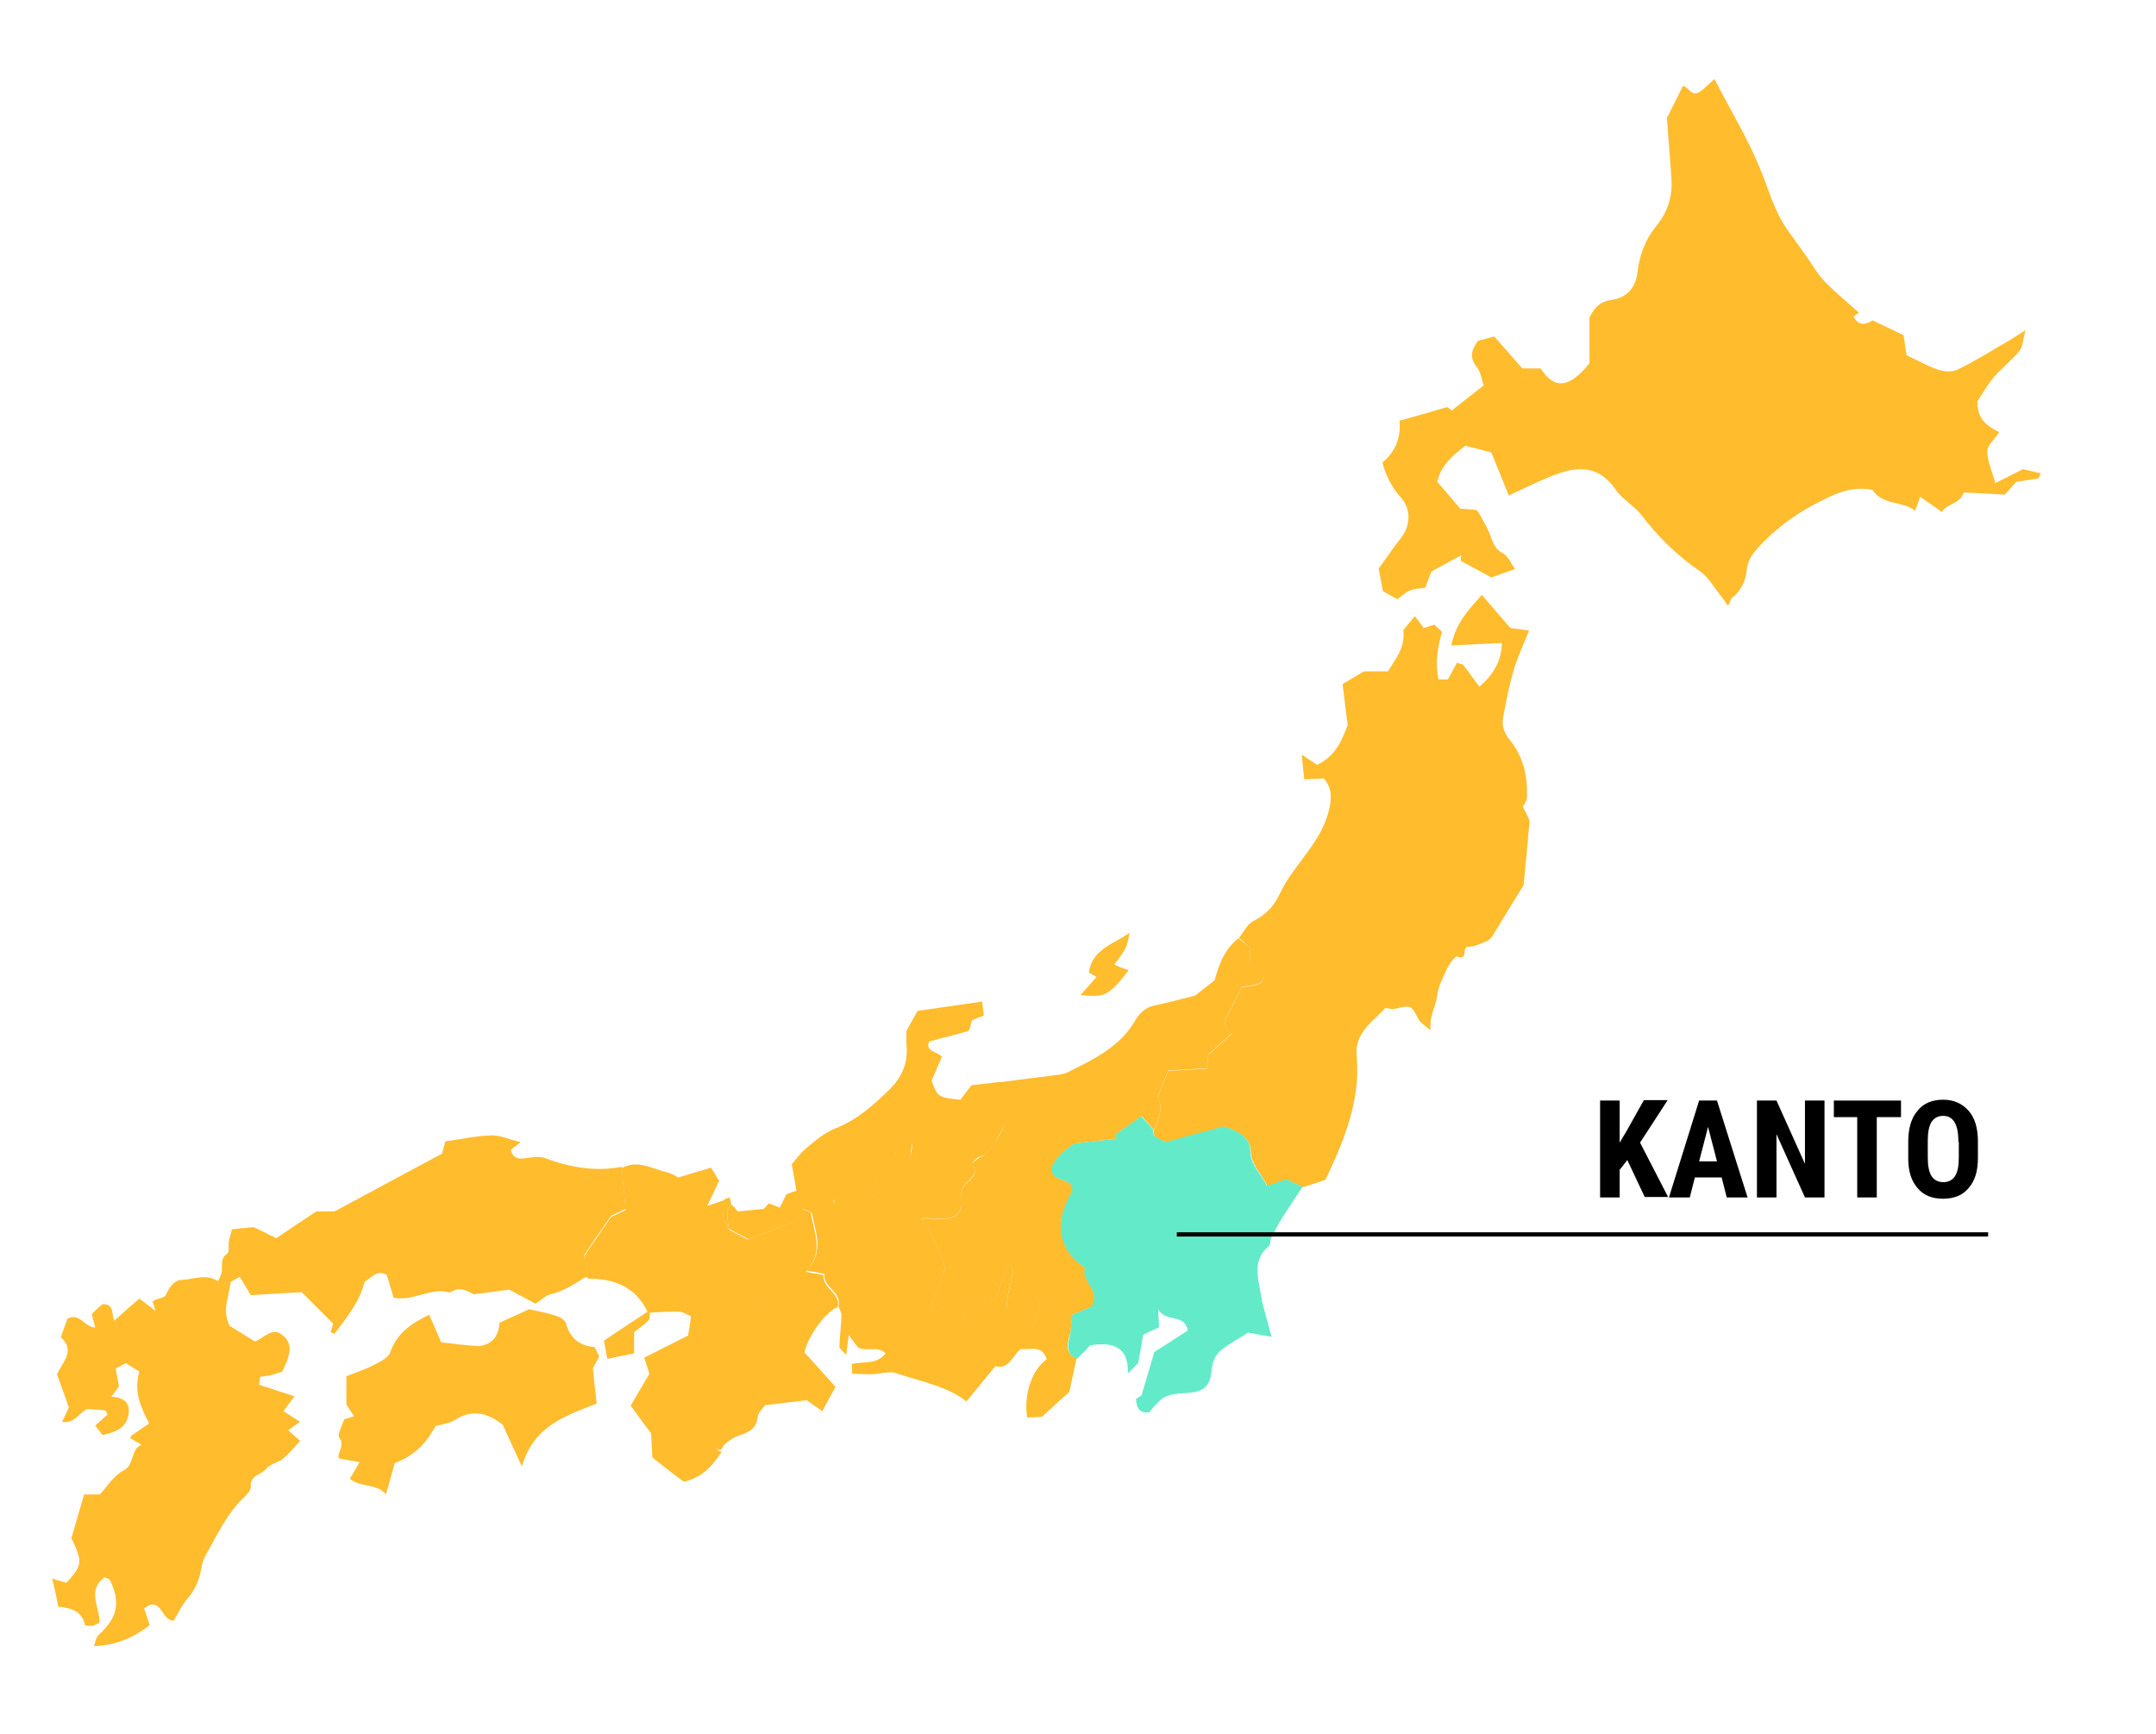<?xml version="1.0" encoding="utf-8"?>
<!-- Generator: Adobe Illustrator 24.1.0, SVG Export Plug-In . SVG Version: 6.00 Build 0)  -->
<svg version="1.1" id="Layer_1" xmlns="http://www.w3.org/2000/svg" xmlns:xlink="http://www.w3.org/1999/xlink" x="0px" y="0px"
	 viewBox="0 0 507.3 408" style="enable-background:new 0 0 507.3 408;" xml:space="preserve">
<style type="text/css">
	.st0{fill:#FFBC2D;}
	.st1{fill:#63EBC9;}
	.st2{fill:none;}
	.st3{enable-background:new    ;}
</style>
<g id="Layer_1_1_">
	<path class="st0" d="M406.6,142.6c-0.9-1.3-1.5-2.2-2.1-2.9c-1.4-1.8-2.6-3.9-4.4-5.2c-5.6-3.8-10.2-8.4-14.2-13.7
		c-0.7-0.9-1.7-1.6-2.5-2.3c-1.1-1-2.3-1.9-3.1-3.1c-3.4-4.9-7.4-6.1-13.5-4c-4,1.4-7.8,3.4-11.8,5.2c-1.3-3.3-2.7-6.7-4.1-10.1
		c-2.1-0.6-3.9-1-6.1-1.6c-2.9,2.2-5.8,4.6-6.6,8.5c1.8,2.1,3.5,4.1,5.4,6.3c1.1,0.1,2.4,0.2,3.8,0.3c0.2,0.3,0.6,0.7,0.8,1.1
		c0.9,1.7,2,3.4,2.6,5.3c0.6,1.6,1.1,2.9,2.8,3.8c1.2,0.6,1.8,2.2,2.9,3.7c-2.2,0.8-4,1.4-5.6,2c-2.5-1.4-4.8-2.6-7.2-3.9
		c0,0,0-0.5,0.1-1.3c-2.3,1.2-4.4,2.4-7,3.8c-0.3,0.8-0.8,2.1-1.4,3.8c-1.2,0.2-2.5,0.2-3.7,0.7c-1,0.4-1.9,1.3-2.9,2
		c-1.2-0.6-2.3-1.3-3.4-1.9c-0.3-1.6-0.6-3-1-5.3c1.5-2,3.2-4.6,5.1-7c2.6-3.2,2.6-7.3-0.3-10.2c-1.5-1.6-3.5-5.4-3.9-7.8
		c2.8-2.3,4.4-5.5,4-9.8c3.7-1,7.2-2,11.2-3.2c0,0,0.6,0.4,1.1,0.8c2.3-1.8,4.7-3.7,7.5-5.9c-0.4-1.1-0.6-3-1.6-4.3
		c-1.9-2.4-1.2-4.2,0.3-6.2c1.2-0.3,2.5-0.7,3.8-1c2.2,2.5,4.3,4.9,6.6,7.5c1.5,0,2.9,0,4.3,0c3.3,5.1,6.8,4.6,11.5-1.2
		c0-4,0-7.9,0-10.8c1.4-2.8,2.9-3.8,5.1-4.1c3.8-0.5,5.8-3,6.2-6.6c0.5-4,1.8-7.6,4.4-10.8c2.5-3,3.8-6.6,3.6-10.6
		c-0.2-3.6-0.5-7.2-0.8-10.9c-0.1-1.5-0.2-3-0.3-3.9c1.4-2.8,2.6-5.1,3.8-7.6c1.2,0.2,2,2.6,3.8,1.5c1.2-0.7,2.2-1.9,3.6-3.1
		c3.7,7.2,7.8,13.9,10.7,21c2.1,5,3.4,10.3,6.7,14.8c1.5,2,2.8,4,4.3,6c1.4,2,2.6,4.2,4.3,5.9c2.5,2.6,5.4,4.9,8,7.3
		c-0.3,0.2-0.8,0.5-1.3,0.9c1.2,2.2,2.8,2,4.5,0.9c2.4,1.1,4.8,2.3,7.3,3.5c0.2,1.3,0.4,2.7,0.7,4.7c2.4,1.1,4.8,2.5,7.4,3.4
		c1.5,0.5,3.5,0.6,4.8-0.1c4.1-2,8-4.5,12-6.8c1-0.6,1.9-1.2,3.8-2.4c-0.6,2.1-0.6,3.7-1.3,4.7c-1.8,2.3-4.2,4.1-6.1,6.3
		c-1.6,1.9-2.8,4-3.9,5.7c-0.2,4.1,2.2,5.9,5.1,7.3c-1.1,1.7-2.8,3.1-2.8,4.5c0,2.3,1.1,4.6,1.9,7.5c2.5-1.3,4.4-2.2,6.5-3.3
		c1.2,0.3,2.6,0.6,4.2,1c-0.3,0.5-0.4,1.2-0.7,1.2c-1.6,0.3-3.2,0.5-5.1,0.8c-1,1.1-2,2.3-2.7,3c-3.7-0.2-6.9-0.4-9.6-0.5
		c-1.1,2.9-3.9,2.5-5.2,4.6c-1.8-1.3-3.3-2.4-5.1-3.6c-0.4,1.1-0.7,2.1-1.2,3.3c-3-2.4-7.6-1.2-10-4.9c-3.7-0.8-7.2,0.2-10.5,1.8
		c-6.4,3-12.1,6.9-16.8,12.2c-1.2,1.4-2.1,2.8-2.3,4.8c-0.2,2.4-1.2,4.7-3.2,6.4C407.3,140.5,407.2,141.5,406.6,142.6z"/>
	<path class="st0" d="M291.5,220.7c1.2-1.4,2-3.3,3.5-4c2.9-1.4,4.9-3.7,6.1-6.3c3.3-7.1,10-12.1,11.7-20.2c0.6-2.7,0.5-4.9-1.3-7
		c-1.4,0.1-2.7,0.1-4.6,0.2c-0.2-1.8-0.4-3.4-0.6-5.8c1.6,1.1,2.6,1.7,3.6,2.4c4.3-2,5.9-5.8,7.2-9.4c-0.4-3.2-0.8-6.2-1.2-9.6
		c1.5-0.9,3.3-2,5-3c1.9,0,3.7,0,5.7,0c1.7-2.9,4.1-5.5,3.6-9.7c0.6-0.8,1.6-1.9,2.7-3.3c0.7,0.9,1.4,1.8,2.1,2.8
		c0.7-0.2,1.5-0.5,2.5-0.8c0.5,0.5,1.1,1,1.8,1.7c-1,3.6-1.7,7.3-0.8,11.2c0.8,0,1.5,0,2.2,0c0.7-1.3,1.4-2.6,2.1-3.9
		c0.6,0.2,1.2,0.2,1.5,0.5c1.2,1.5,2.3,3.1,3.8,5.1c3.5-3,5.2-6.3,5.3-10.3c-4.2,0.2-7.9,0.4-11.9,0.6c1-5.2,4-8.4,7.2-11.9
		c2.1,2.5,4.2,4.9,6.7,7.8c0.9,0.1,2.5,0.3,4.4,0.6c-1.3,3.2-2.7,6.1-3.6,9.2c-1.1,3.6-1.8,7.4-2.5,11.1c-0.4,2.1,0.2,3.8,1.6,5.5
		c3,3.7,4.1,8.1,4,12.9c0,0.5,0,1-0.2,1.4s-0.5,0.8-0.8,1.3c0.7,1.3,1.3,2.6,1.6,3.3c-0.4,5-0.8,9.3-1.4,15.2
		c-1.9,3.1-4.7,7.6-7.4,12.1c-0.3,0.4-0.7,0.8-1.1,1c-1.5,0.6-3,1.4-4.5,1.4c-1.7,0,0.1,3.4-2.6,2.3c-0.4-0.2-1.9,1.7-2.4,2.8
		c-0.9,2.1-2.1,4.1-2.4,6.7c-0.2,2.1-1.8,4.3-1.5,7.9c-1.4-1.3-2.4-1.8-2.8-2.6c-1.8-3.4-1.7-3.4-5.5-2.5c-0.7,0.2-1.5-0.1-2.3-0.2
		c-0.7,0.7-1.6,1.6-2.5,2.5c-2.6,2.3-4.6,5.1-4.3,8.6c1,10.5-2.8,19.8-7.3,29.3c-1.6,0.6-3.4,1.2-5.3,1.8c-1.3-0.6-2.6-1.2-3.8-1.8
		c-1.6,0.6-3,1-4.6,1.6c-1.2-2.9-3.8-4.9-3.9-8.3c0-2.6-2.1-4-4.2-5c-0.9-0.4-1.9-0.6-2.2-0.7c-2.8,0.7-4.9,1.3-7.1,1.9
		s-4.4,1.2-6.5,1.8c-1-0.9-3.1-0.7-2.8-2.9c1.2-2.7,2.3-5.4,0.9-7.8c0.9-2.3,1.7-4.2,2.5-6.2c3-0.2,6-0.3,9.1-0.5
		c0.1-1.2,0.2-2.2,0.3-3.2c1.8-1.7,3.7-3.3,5.5-5c-1.7-1.1-1.9-2.7-0.9-4.5c1.2-2.2,2.3-4.4,3.3-6.5c4.3-0.4,5.2-0.9,4.9-2.9
		c-0.8-0.7-1.8-1.5-2.9-2.4c0-1.3,0-2.6,0-3.7C293.2,222.2,292.4,221.4,291.5,220.7z"/>
	<path class="st0" d="M54.3,301.6c-0.4,3.4-2.1,6.7-0.3,10.4c1.8,1.1,3.9,2.4,6,3.7c2.2-0.8,4.1-3.7,6.7-1.3c2,1.8,1.9,4-0.3,8.4
		c-0.7,0.2-1.7,0.6-2.6,0.8c-0.8,0.2-1.6,0.3-2.6,0.4c-0.1,0.6-0.1,1.2-0.2,1.9c2.7,0.9,5.3,1.7,8.3,2.7c-0.8,1.1-1.4,1.9-2.6,3.5
		c1.1,0.7,2.3,1.5,3.9,2.5c-1,0.7-1.7,1.2-2.8,2c1,0.9,2,1.7,2.8,2.5c-1.2,1.3-2.4,2.8-3.9,4.1c-1.2,1-3.1,1.3-4.1,2.5
		c-1.2,1.4-3.8,1.5-3.6,4.1c0.1,0.8-0.8,1.8-1.5,2.5c-4.1,3.8-6.3,8.8-9,13.5c-0.6,1-0.9,2.1-1.1,3.2c-0.5,2.6-1.3,4.9-3.1,7
		c-1.5,1.6-2.4,3.7-3.4,5.4c-3.1,0-2.8-6-7-2.9c0.5,1.4,0.9,2.7,1.3,4c-3.8,2.9-7.9,4.7-13.1,4.9c0.4-1.1,0.5-2.1,1.1-2.6
		c4.5-4.2,5.2-7.6,2.7-12.9c-0.2-0.3-0.8-0.5-1.3-0.7c-4.3,3.1-1,7.2-1.2,10.7c-0.7,0.3-1.1,0.6-1.6,0.7s-1,0-1.8-0.1
		c-0.6-3.4-3.4-4.1-6.3-4.4c-0.4-2.2-0.8-4.1-1.4-6.6c1.4,0.4,2.3,0.7,3.3,1c3.8-4.1,3.9-4.9,1.2-10.5c1-3.6,2-6.8,3-10.3
		c0.9,0,2,0,3.7,0c1.6-1.7,3.2-4.4,5.5-5.6c2.8-1.4,1.6-5,4.3-6.1c-0.9-0.5-1.7-1-2.6-1.5c0.1-0.3,0.1-0.6,0.3-0.7
		c1.3-0.9,2.6-1.8,4.1-2.8c-2-3.9-3.7-7.5-2.3-12.2c-0.9-0.6-1.9-1.2-3.2-2c-0.5,0.3-1.4,0.7-2.4,1.3c0.3,1.3,0.5,2.6,0.8,4.2
		c-0.4,0.6-1,1.3-1.8,2.4c3.3,0.1,4.7,1.8,3.9,4.8c-0.7,2.7-3.1,3.6-6,4.2c-0.5-0.6-1-1.4-1.7-2.2c1.1-1,2-1.8,2.9-2.6
		c-0.3-0.5-0.4-1-0.6-1c-1.6-0.2-3.2-0.2-4.3-0.3c-2.1,1.3-3.1,3.5-5.8,3c0.6-1.2,1.1-2.3,1.6-3.4c-0.9-2.5-1.8-5.1-2.8-7.8
		c1.4-2.9,4.4-5.6,0.9-8.7c0.6-1.7,1.1-3.1,1.6-4.4c2.9-1.4,3.9,2,6.5,2.1c-0.3-1-0.5-2-0.8-3.2c0.9-0.8,1.8-1.7,2.5-2.3
		c3,0,2,2.4,2.8,3.9c2.1-1.9,4-3.6,5.9-5.2c1.3,1,2.2,1.7,3.8,2.9c-0.4-1.3-0.5-1.7-0.7-2.2c0.2-0.1,0.4-0.3,0.6-0.4
		c0.9-0.4,2.3-0.5,2.5-1.1c0.8-1.8,1.9-3.5,3.7-3.6c2.9-0.1,5.9-1.6,8.7,0.4c0.4,0.2,0.8,0.5,1.2,0.5
		C53.1,302.1,53.7,301.8,54.3,301.6z"/>
	<path class="st1" d="M253.4,319.8c-2.4-1-2.3-2.7-1.8-4.9c0.4-1.6,0.4-3.3,0.6-5.5c1.2-0.5,2.9-1.2,4.5-1.9c2.4-3.8-2.6-6-1.5-9.1
		c-6.4-4.4-7.4-10.6-3-18.1c0.3-3.6-5.1-1.6-4.9-5.5c1-2.4,3.2-4.3,5.4-5.7c3.5-0.4,6.7-0.8,9.9-1.1c-0.1-0.3-0.3-0.6-0.4-0.9
		c2.1-1.5,4.3-3,6.3-4.5c1.2,1.4,2,2.3,2.9,3.3c-0.3,2.2,1.8,1.9,2.8,2.9c2.2-0.6,4.4-1.2,6.5-1.8c2.2-0.6,4.4-1.1,7.1-1.9
		c0.3,0.1,1.3,0.3,2.2,0.7c2.2,1,4.2,2.4,4.2,5c0,3.5,2.6,5.4,3.9,8.3c1.6-0.6,3-1,4.6-1.6c1.2,0.6,2.5,1.2,3.8,1.8
		c-1.7,2.6-3.5,5.2-5.1,7.8c-0.9,1.4-1.6,2.9-2.3,4.3c-0.3,0.6-0.1,1.5-0.5,1.8c-4,3.3-2.6,7.5-1.9,11.5c0.5,3.2,1.6,6.3,2.5,9.9
		c-1.8-0.3-3.4-0.6-5.5-1c-1.8,1.2-4.1,2.4-6.2,4c-1.4,1.1-2.2,2.7-2.4,4.7c-0.4,4.1-1.8,5.2-5.6,5.5c-5.2,0.3-6,0.7-9.1,4.6
		c-2.1,0.2-3-0.9-3.1-3.2c0.5-0.3,1-0.6,1.3-0.8c1-3.3,1.9-6.5,3-10.2c2.3-1.5,5.1-3.3,7.9-5.1c-0.9-4.1-4.8-1.7-7-4.9
		c0.1,2.1,0.2,3,0.2,4.2c-0.7,0.3-1.9,0.8-3.7,1.7c-0.3,1.8-0.7,4.1-1.2,6.7c-0.5,0.5-1.4,1.4-2.4,2.4c0.2-6.5-3.8-7.4-8.9-6.6
		C255.5,317.8,254.4,318.8,253.4,319.8z"/>
	<path class="st0" d="M146.3,274.6c0.3,3.2,0.6,6.4,0.9,9.9c-1.1,0.5-2.3,1.1-3.4,1.6c-2.3,3.3-4.6,6.6-6.4,9.4
		c0.4,2.3,0.6,3.7,0.9,5.1c-0.3,0-0.7,0-1,0.2c-2.4,1.6-4.9,3.1-7.8,3.8c-1.1,0.3-2,1.2-3.5,2.2c-1.6-0.9-3.6-1.9-6.2-3.3
		c-2,0.3-4.8,0.6-8.3,1.1c-1.3-0.6-3.3-2.1-5.6-0.4c-4.4-1.4-8.4,2.1-13.3,1.2c-0.5-1.7-1-3.5-1.6-5.4c-2.4-1.3-3.6,0.8-5.2,1.6
		c-1.2,4.9-4.3,8.5-7.1,12.3c-0.3-0.1-0.6-0.3-0.9-0.4c0.2-0.6,0.4-1.2,0.6-2c-2.4-2.4-4.8-4.8-7.4-7.4c-3.7,0.2-7.6,0.4-12,0.7
		c-0.7-1.2-1.5-2.6-2.6-4.3c-0.7,0.4-1.5,0.8-2.2,1.2c-0.6,0.2-1.2,0.4-1.8,0.5c-0.4,0-0.8-0.3-1.2-0.5c0.4-0.9,1-1.8,1-2.7
		c0.1-1.5-0.3-2.9,1.3-4c0.5-0.4,0.2-1.7,0.3-2.6c0.2-1.1,0.5-2.1,0.8-3.1c1.9-0.2,3.6-0.4,5.1-0.5c1.7,0.8,3.3,1.6,5.3,2.6
		c3-2,5.9-4,9.4-6.3c1.2,0,3,0,4.3,0c8.4-4.5,16.5-8.9,25.3-13.6c0.1-0.4,0.5-1.7,0.8-2.9c3.7-0.5,7.2-1.3,10.8-1.4
		c2-0.1,4,0.9,6.9,1.6c-1.2,0.9-1.7,1.3-2.3,1.8c0.4,1.8,1.5,2.2,3.2,2c1.6-0.2,3.4-0.6,4.7-0.1C134,274.7,140,275.8,146.3,274.6z"
		/>
	<path class="st0" d="M112.6,316.8c3.5-0.4,4.8-2.7,4.9-5.5c2.5-1.1,4.8-2.2,7-3.2c2.2,0.5,4.4,0.9,6.5,1.6c0.9,0.3,2,1,2.2,1.8
		c1,3.6,3.4,5.3,6.7,5.5c0.5,0.9,0.7,1.5,1.1,2.2c-0.6,1.1-1.2,2.2-1.5,2.8c0.3,3.1,0.6,5.7,0.9,8.3c-7.3,2.9-14.8,5.2-17.6,14.8
		c-2-4.2-3.3-7.2-4.5-9.8c-3.7-2.9-7.3-3.7-11.3-1.1c-1.3,0.8-3.1,1-4.5,1.4c-2.4,4.4-5.3,7.1-9.6,8.7c-0.6,2.2-1.3,4.6-2.1,7.4
		c-2.1-2.7-5.8-1.5-8.5-3.7c0.7-1.1,1.4-2.3,2.3-3.9c-1.8-0.3-3.2-0.6-4.9-0.9c-0.4-1.5,1.6-3,0.1-4.9c-0.5-0.6,0.7-2.8,1.2-4.3
		c0.7-0.2,1.5-0.4,2.3-0.7c-0.7-1.1-1.3-2-1.8-2.8c0-2.2,0-4.1,0-6.6c2.1-0.9,4.4-1.6,6.5-2.7c1.4-0.7,3.4-1.7,3.8-2.9
		c1.5-4.4,4.8-6.8,9.2-8.9c1,2.3,2,4.6,2.8,6.5C107,316.3,109.8,316.6,112.6,316.8z"/>
	<path class="st0" d="M258,229.9c-0.7-0.4-1.2-0.7-1.8-1c0.8-5.6,5.7-6.6,9.6-9.4c-0.7,3.6-0.7,3.6-3.6,7.5c0.6,0.3,1.1,0.5,1.6,0.7
		c0.4,0.2,0.9,0.3,1.8,0.6c-1.1,1.3-1.9,2.5-2.9,3.5c-2.6,2.6-3.5,2.8-8.5,2.4C255.6,232.7,256.7,231.4,258,229.9z"/>
	<path class="st0" d="M152.5,308.6l0.4-0.1c-0.1,0.7,0.1,1.7-0.2,2.1c-1.1,1.2-2.5,2.1-3.5,2.9c0,2,0,3.3,0,5
		c-2.1,0.4-4,0.8-6.3,1.3c-0.3-1.6-0.5-2.7-0.8-4.3C145.5,313.2,149,310.9,152.5,308.6z"/>
	<path class="st2" d="M171.5,289.1L171.5,289.1C171.4,289.1,171.5,289.1,171.5,289.1L171.5,289.1z"/>
	<path class="st0" d="M168.9,334.1c1.7-2,6.4-0.9,6.3-1.4c-0.8-3.5,2.4-5.3,2.8-7.8c0.5-3.4,3.1-1.6,3.7-5.1
		c0.2-1.4-3.3-2.8-3.4-3.8c-0.2-1.5,0.1-4.9,0.9-6.9c0.6-1.7-3.7-2.2-3.4-3.3c0.6-1.9-1.1-3.9,0-5.7c0.8-1.2,2.6-3.3,2-5.7
		c-0.7-3.2-5.9-3.6-6.2-4.8c0-0.1-0.1-0.2-0.1-0.3l0,0v-0.1c-0.4-1.1-1.2-1.5-1.3-2.8c0-1.4,0.1-2.7,0.3-4c-1.1,0.4-2.3,0.8-4.1,1.4
		c1.2-2.5,1.9-4,2.8-5.9c-0.5-0.8-1.1-1.9-1.9-3.1c-2.7,0.8-5.1,1.5-7.7,2.3c-0.8-0.4-1.6-1-2.6-1.2c-3.5-0.8-6.9-3.1-10.7-1
		c0.3,3.2,0.6,6.4,0.9,9.9c-1.1,0.5-2.3,1.1-3.4,1.6c-2.3,3.3-4.6,6.6-6.4,9.4c0.4,2.3,0.6,3.7,0.9,5.1c6.2,0,11.4,1.9,14.2,8.1
		l0.4-0.1c2.3-0.1,4.6-0.3,6.9-0.2c0.9,0,1.7,0.6,2.8,1.1c-0.2,1.5-0.4,2.8-0.7,4.5c-3.3,1.7-6.8,3.4-10.3,5.2
		c0.4,1.3,0.9,2.8,1.2,3.8c-1.6,2.8-3.1,5.2-4.4,7.5c1.7,2.4,3.3,4.5,4.8,6.5c0.1,2,0.2,3.8,0.3,5.7c2.7,2.1,5.2,4.1,7.4,5.7
		c4.5-1,6.8-3.9,8.9-7C167.7,341.4,166.9,336.3,168.9,334.1z"/>
</g>
<g id="Layer_2_1_">
	<path class="st0" d="M188.9,284.7c0-0.1,0.1-0.2,0.1-0.3C188.8,284.4,188.8,284.5,188.9,284.7z"/>
	<path class="st0" d="M176.2,291.6c0.1-0.1,0.3-0.1,0.4-0.2c-0.2,0-0.4,0-0.6,0C176,291.5,176.1,291.6,176.2,291.6z"/>
	<path class="st0" d="M171.5,289.1L171.5,289.1L171.5,289.1C171.4,289.1,171.5,289.1,171.5,289.1z"/>
	<g>
		<path class="st0" d="M171.4,289c0-1.9-1-3.8,0.7-5.5c-0.1-0.6-0.3-1.1-0.4-1.7c-0.4,0.1-0.8,0.3-1.2,0.4c-0.2,1.3-0.4,2.6-0.3,4
			C170.2,287.6,171,288,171.4,289z"/>
		<path class="st0" d="M196.3,282.6c-0.7,2,5.2,1.4,6.6,1.8c1.1,0.3,2.7,0.2,3,0.2c1.8-0.4,0.9-2.8,0.3-6.5
			c-0.5-2.9,4.1-4.6,4.7-5.9c0.2-0.5-2.4-2.4,1.9-3.2c3.1-0.5,1.3,1.7,1.6,2.8c0.4,1.5,5.6-6.6,6.6-3.4c0.2,0.7,1-2.1,8.6,3.7
			c1,0.8,3.7-0.6,6.6-7.4c3.4-7.9-0.5-8.3-0.9-10.1c-2.2,0.3-4.4,0.5-6.7,0.8c-0.8,1-1.8,2.3-2.6,3.4c-5.2-0.5-5.4-0.6-6.8-4.5
			c0.9-2,1.7-3.9,2.4-5.6c-1.2-1.4-3.9-1.1-3-3.6c3.1-0.8,6.1-1.6,9.1-2.4c0.1,0,0.2-0.2,0.4-0.4c0.2-0.7,0.4-1.5,0.6-2.2
			c0.9-0.4,1.8-0.7,2.8-1.1c-0.1-1.1-0.3-2-0.4-3.3c-5.4,0.8-10.4,1.5-15.2,2.2c-1,1.8-1.8,3.2-2.6,4.7c0,1.1-0.1,2.3,0,3.4
			c0.4,4.2-1.1,7.6-4.2,10.6c-3.7,3.6-7.6,7-12.4,8.9c-2.8,1.1-4.9,3-7.1,4.8c-1.2,1-2.2,2.4-3.3,3.7c0.4,2,0.7,4.1,1.1,6.2
			c-0.9,0.3-1.7,0.6-2.4,0.9c-0.5,1-0.9,1.9-1.5,3.1c-1-0.4-1.8-0.7-2.6-1c-0.4,0.5-0.9,1-1.2,1.3c-2.2,0.2-4.2,0.4-6.1,0.6
			c-0.4-0.5-0.9-1.1-1.5-1.6c-1.7,1.7-0.7,3.6-0.7,5.5v0.1c1.4,0.8,2.8,1.5,4.5,2.4c0.2,0,0.4,0,0.6,0c3.6-1.4,7.4-2.8,11.5-4.3
			c0.2-0.6,0.5-1.4,0.8-2.4c0-0.2,0-0.4,0.1-0.3c0.7,0.3,1.7,0.5,2,0.9l0,0C191.7,286.2,196.9,281,196.3,282.6z"/>
	</g>
</g>
<g id="Layer_2_copy">
</g>
<g id="Layer_4">
	<g>
		<path class="st0" d="M174.2,337.7c2.3-0.7,3.8-1.7,4.1-4.3c0.1-1,1.1-1.8,1.7-2.7c1.7-0.2,3.3-0.4,4.9-0.6
			c1.8-0.2,3.6-0.4,4.9-0.6c1.4,1,2.4,1.7,3.7,2.6c1.1-2.1,2-3.8,3.1-5.7c-2.5-2.8-4.9-5.5-7.3-8.1c0.7-3.6,4.3-8.7,7.3-10.5
			c0.1-0.1,0.3,0,0.5-0.1c0.8-3.5-3.7-4.5-3.3-7.6c-1.4-0.3-2.5-0.5-4.2-0.8c4.4-4.6,1.9-9.2,1.2-13.8c-0.1-0.4-1.3-0.6-2.1-1
			c-0.4,1.2-0.7,2.1-0.9,2.7c-4.2,1.6-8.1,3.1-11.9,4.5c-1.7-0.9-3.2-1.7-4.7-2.5c0,0.1,0.1,0.2,0.1,0.3c0.3,1.2,5.4,1.6,6.2,4.8
			c0.6,2.4-1.3,4.4-2,5.7c-1.1,1.8,0.6,3.8,0,5.7c-0.3,1.1,4,1.7,3.4,3.3c-0.7,2-1,5.4-0.9,6.9c0.1,1,3.6,2.4,3.4,3.8
			c-0.6,3.5-3.2,1.7-3.7,5.1c-0.4,2.5-3.6,4.3-2.8,7.8c0.1,0.6-4.5-0.6-6.3,1.4c-2,2.2-1.2,7.3,1,7.2c0.3-0.4,0.6-0.8,0.8-1.2
			C171.5,339,172.9,338.1,174.2,337.7z"/>
		<path class="st0" d="M252.2,310.4c-0.8,0.3-3.7,0.7-7.5-4.2c-0.2-0.3-0.6,6.2-3,7.8c-2.5,1.6-1.3-5-3.9-5.2
			c-2.4-0.2,0.8-8.5,0.5-9.9c-1.1-5.4-3.5,6.7-4,7c-0.4,0.3-5.8-0.2-7.9,3.7c-0.4,0.7-3.1-2.7-7.2-2c-0.6,0.1,1.7-4.2,3.2-9.3
			c0.1-0.4-3.8-9.6-4.2-9.5c-5.8-5.5,9.2,2.5,8-6.9c-0.6-4.5,4.6-4,2.7-8c-0.2-0.4,0.6-1,1.7-1.9c-0.5,0.1-0.8,0.1-1.1-0.1
			c-7.6-5.8-8.4-3-8.6-3.7c-0.9-3.1-6.1,4.9-6.6,3.4c-0.3-1,1.5-3.3-1.6-2.8c-4.3,0.7-1.7,2.6-1.9,3.2c-0.6,1.3-5.1,3.1-4.7,5.9
			c0.6,3.7,1.5,6.1-0.3,6.5c-0.3,0.1-1.9,0.1-3-0.2c-1.5-0.4-7.4,0.3-6.6-1.8c0.6-1.7-4.6,3.6-5.3,2.7l0,0l0.1,0.1
			c0.7,4.5,3.2,9.2-1.2,13.8c1.7,0.3,2.8,0.5,4.2,0.8c-0.5,3.1,4.1,4.1,3.3,7.6c0.2,0.7,0.7,1.4,0.7,2.2c-0.1,2.4-0.4,4.9-0.5,7.3
			c0,0.5,0.8,1,1.6,2c0.2-1.8,0.4-3,0.6-4.7c1,1.4,1.6,2.1,2.2,2.9c1.9,1.1,4.5-0.5,6.5,1.4c-2.2,2.8-5.4,1.8-8,2.5
			c0.1,0.8,0.1,1.4,0.1,2.3c2.3,0,4.5,0.3,6.6-0.1c1.5-0.2,2.7-0.5,4.2,0.1c5.7,1.9,11.7,3,16.1,6.5c2.2-2.7,4.4-5.3,6.8-8.3
			c3.2,0.9,4-2.4,5.9-4c2.3,0.2,5.1-1.1,6.2,2.4c-3.5,2.4-5.5,8.4-4.6,13.7c1.4-0.1,2.8-0.1,3.5-0.2c2.7-2.5,4.9-4.5,6.4-5.8
			c0.7-3.2,1.2-5.6,1.7-7.9c-2.4-1-2.3-2.7-1.8-4.9C252,313.5,252,312.1,252.2,310.4z"/>
	</g>
	<path class="st0" d="M235.5,255c-0.1-0.2-0.2-0.4-0.3-0.6C235.3,254.6,235.4,254.8,235.5,255z"/>
	<path class="st0" d="M236.1,264.6c-0.7,1.7-1.4,3.1-2.1,4.1c1.2-1.5,2.3-3.4,2.7-5.7C236.5,263.5,236.3,264,236.1,264.6z"/>
	<path class="st0" d="M228.9,274c2,4-3.3,3.5-2.7,8c1.2,9.3-13.8,1.4-8,6.9c0.4-0.2,4.3,9.1,4.2,9.5c-1.6,5-3.9,9.4-3.2,9.3
		c4.1-0.7,6.9,2.7,7.2,2c2.1-3.9,7.5-3.4,7.9-3.7c0.5-0.3,2.9-12.4,4-7c0.3,1.3-2.9,9.7-0.5,9.9c2.5,0.2,1.3,6.9,3.9,5.2
		c2.5-1.6,2.8-8.1,3-7.8c3.7,4.9,6.7,4.5,7.5,4.2c0-0.3,0.1-0.7,0.1-1.1c1.2-0.5,2.9-1.2,4.5-1.9c2.4-3.8-2.6-6-1.5-9.1
		c-6.4-4.4-7.4-10.6-3-18.1c0.3-3.6-5.1-1.6-4.9-5.5c1-2.4,3.2-4.3,5.4-5.7c3.5-0.4,6.7-0.8,9.9-1.1c-0.1-0.3-0.3-0.6-0.4-0.9
		c2.1-1.5,4.3-3,6.3-4.5c1.2,1.4,2,2.3,2.9,3.3c1.2-2.7,2.3-5.4,0.9-7.8c0.9-2.3,1.7-4.2,2.5-6.2c3-0.2,6-0.3,9.1-0.5
		c0.1-1.2,0.2-2.2,0.3-3.2c1.8-1.7,3.7-3.3,5.5-5c-1.7-1.1-1.9-2.7-0.9-4.5c1.2-2.2,2.3-4.4,3.3-6.5c4.3-0.4,5.2-0.9,4.9-2.9
		c-0.8-0.7-1.8-1.5-2.9-2.4c0-1.3,0-2.6,0-3.7c-1-0.9-1.9-1.7-2.8-2.4c-3.3,2.6-4.6,6.2-5.6,9.9c-1.9,1.5-3.6,2.8-4.6,3.6
		c-3.7,0.9-6.5,1.7-9.4,2.3c-2.1,0.4-3.5,1.6-4.6,3.4c-3.6,6.4-9.9,9.3-16.1,12.4c-0.6,0.3-1.3,0.4-1.9,0.5
		c-4.7,0.6-9.3,1.2-14.1,1.8c0.1,0.2,0.2,0.4,0.3,0.6c0.8,1.3,3.2,2.4,1.2,8c-0.4,2.3-1.5,4.2-2.7,5.7c-1.4,2.2-2.6,3.2-3.4,3.4
		C229.5,273.1,228.7,273.7,228.9,274z"/>
</g>
<g class="st3">
	<path d="M382.9,273l-1.8,2.3v6.5h-4.6V259h4.6v9.9l1.5-2.5l4.2-7.5h5.6l-6.5,10l6.6,12.8h-5.5L382.9,273z"/>
	<path d="M405.1,277.1h-6.3l-1.2,4.7h-4.9l7.1-22.8h4.2l7.2,22.8h-4.9L405.1,277.1z M399.8,273.3h4.2l-2.1-8.1L399.8,273.3z"/>
	<path d="M429.3,281.8h-4.6l-6.7-14.9v14.9h-4.6V259h4.6l6.7,14.9V259h4.6V281.8z"/>
	<path d="M447.2,262.9h-5.6v18.9H437v-18.9h-5.5V259h15.8V262.9z"/>
	<path d="M465.4,272.5c0,3.1-0.7,5.4-2.2,7.1c-1.4,1.7-3.4,2.5-6,2.5c-2.6,0-4.6-0.8-6-2.5c-1.5-1.7-2.2-4-2.2-7v-3.9
		c0-3.1,0.7-5.6,2.2-7.3c1.4-1.8,3.5-2.6,6-2.6c2.5,0,4.5,0.9,6,2.6c1.5,1.7,2.2,4.1,2.2,7.3V272.5z M460.8,268.7
		c0-2.1-0.3-3.6-0.9-4.6c-0.6-1-1.5-1.5-2.7-1.5c-1.2,0-2.1,0.5-2.7,1.4c-0.6,1-0.9,2.4-0.9,4.4v4c0,2,0.3,3.5,0.9,4.4
		c0.6,0.9,1.5,1.4,2.8,1.4c1.2,0,2.1-0.5,2.7-1.4c0.6-0.9,0.9-2.4,0.9-4.3V268.7z"/>
</g>
<g>
	<rect x="276.9" y="290" width="190.9" height="1"/>
</g>
</svg>
